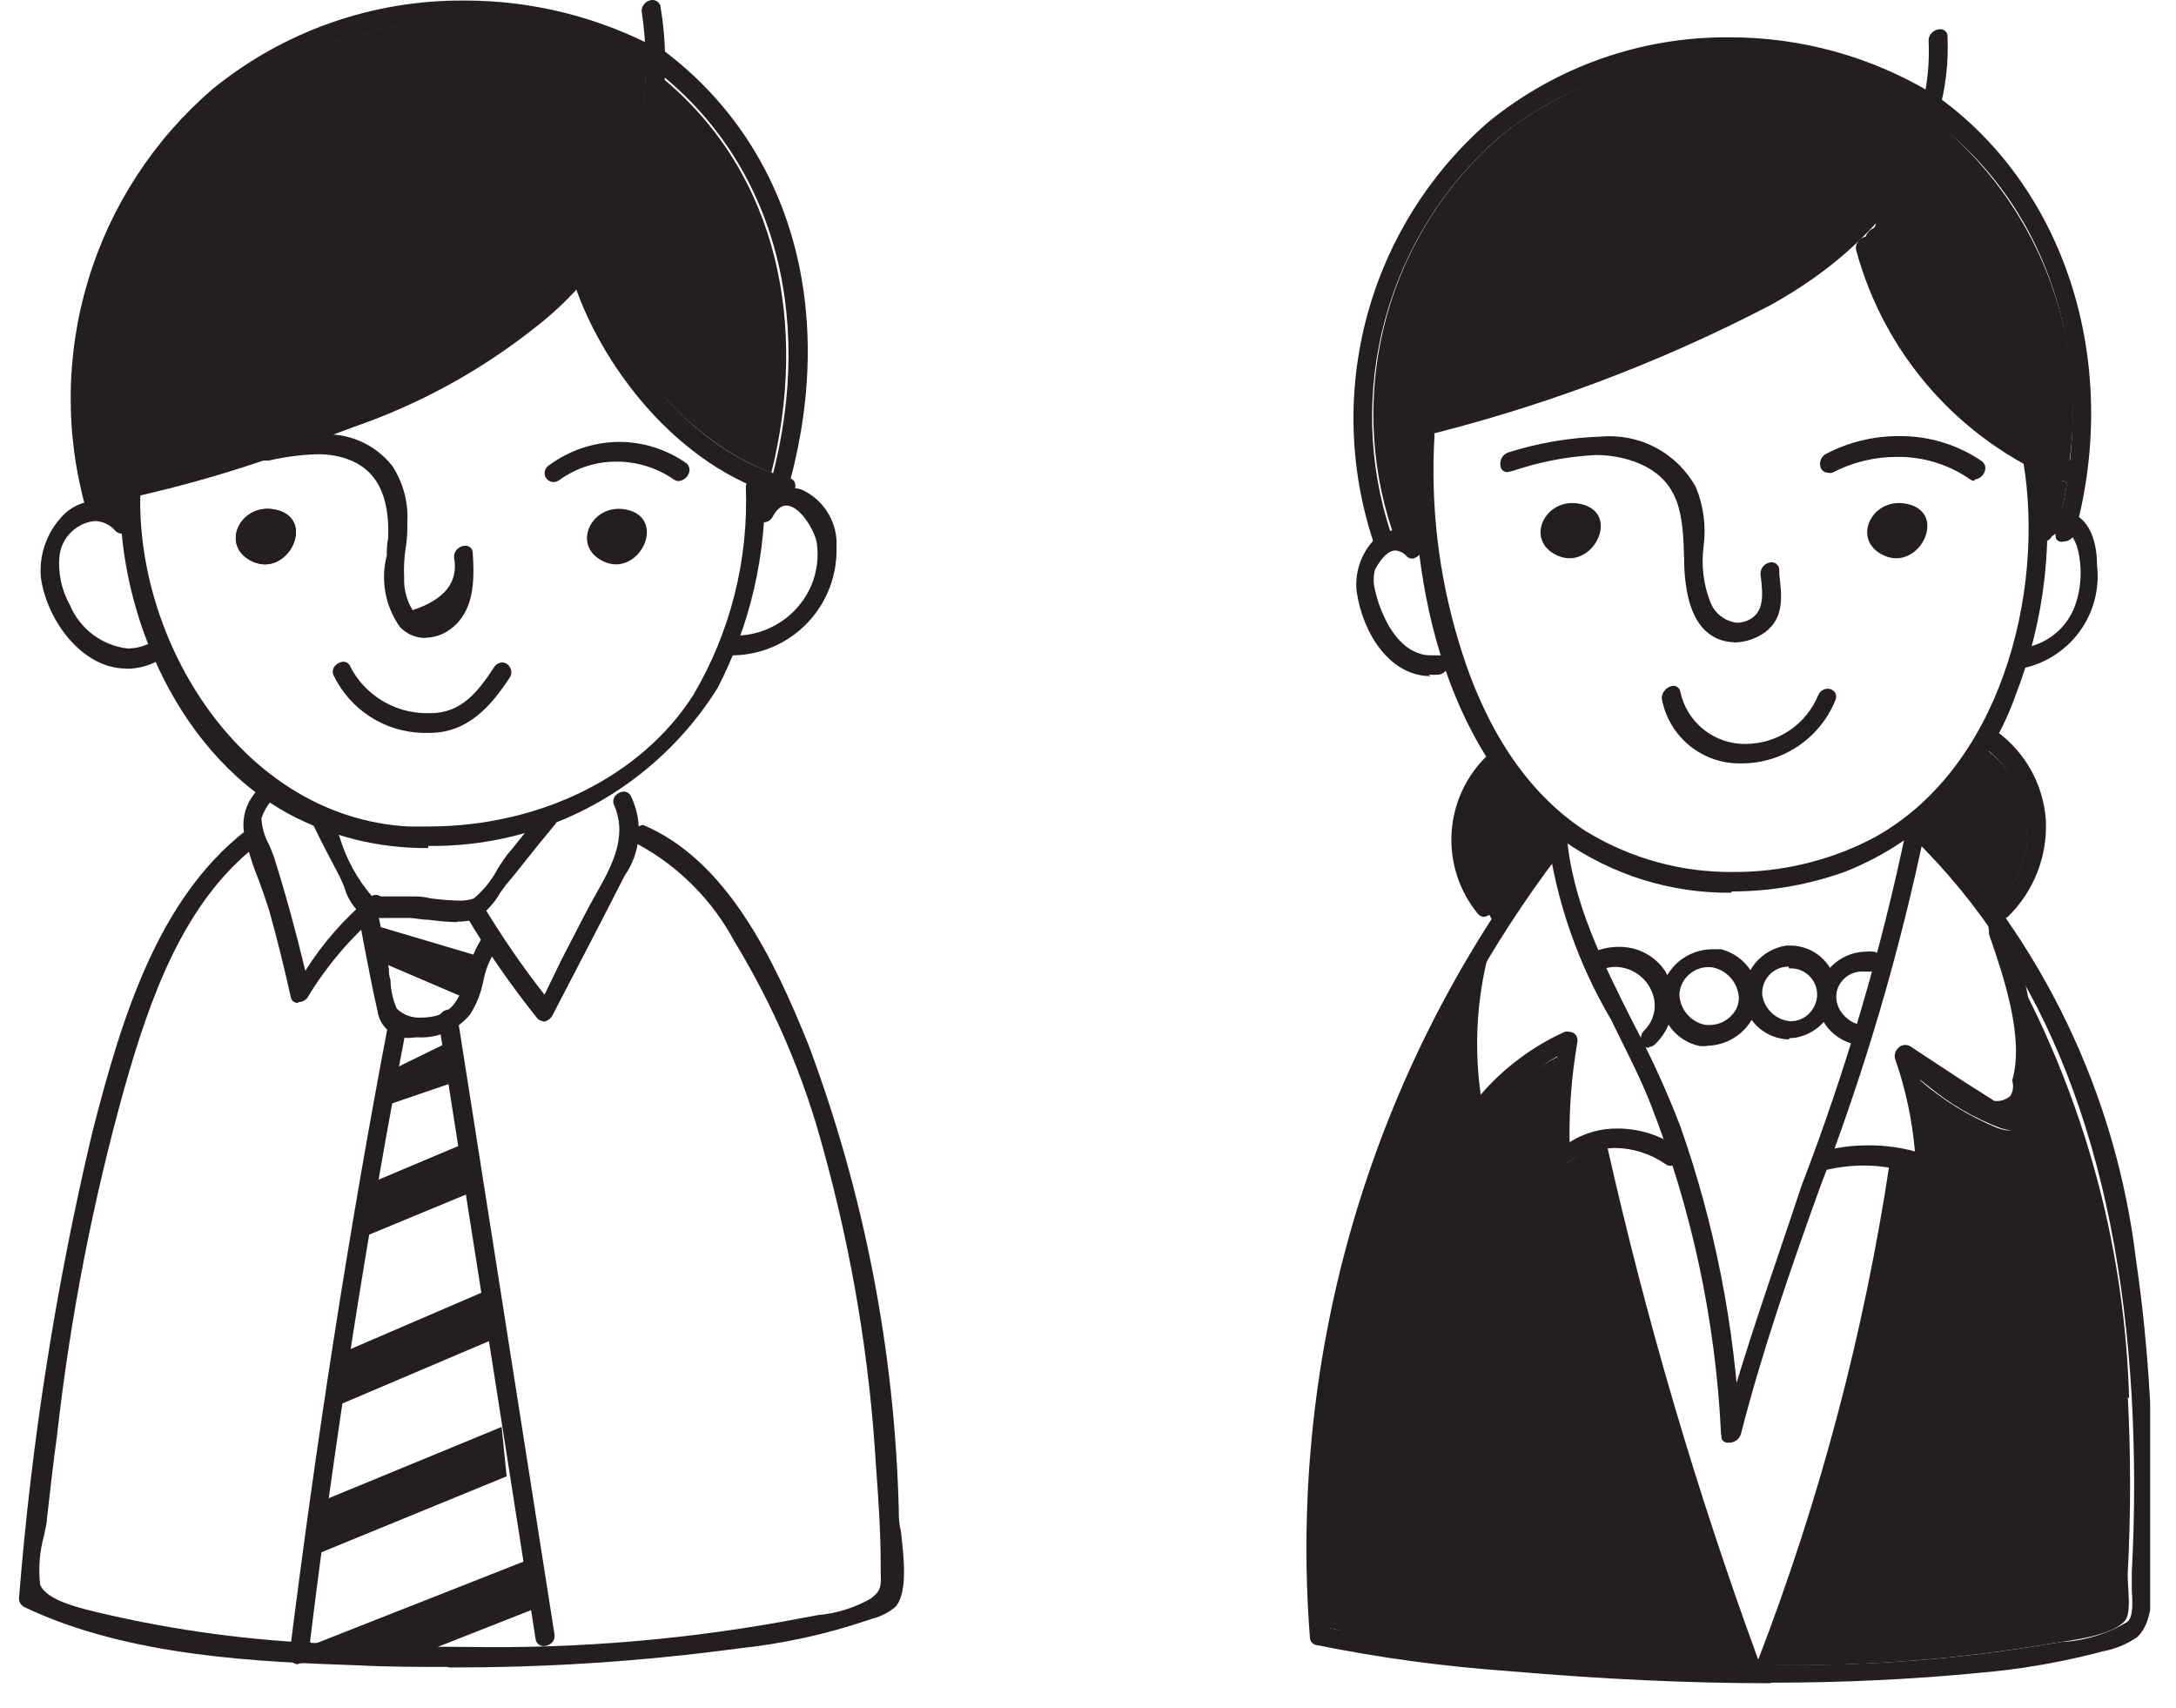 <svg width="65" height="51" viewBox="0 0 65 51" fill="none" xmlns="http://www.w3.org/2000/svg">
<g clip-path="url(#clip0_1249_752)">
<path d="M3.083 14.996C3.279 15.035 3.465 15.118 3.624 15.239C3.613 15.004 3.613 14.768 3.624 14.533C3.624 14.489 3.635 14.446 3.657 14.409C3.679 14.371 3.712 14.341 3.75 14.321C3.759 14.317 3.768 14.315 3.778 14.315C3.787 14.315 3.796 14.317 3.805 14.321H3.844C5.768 13.897 7.654 13.314 9.481 12.578C11.378 11.955 13.184 11.084 14.852 9.987C17.655 7.985 19.288 5.276 19.296 1.971C17.306 0.906 15.047 0.447 12.8 0.651C10.552 0.854 8.413 1.712 6.647 3.117C4.98 4.552 3.757 6.432 3.121 8.538C2.486 10.643 2.464 12.886 3.059 15.004C3.059 15.004 3.075 14.988 3.083 14.996Z" fill="#231F20"/>
<path d="M23.041 14.117C24.124 9.798 23.292 5.229 19.798 2.34C19.707 4.438 18.935 6.45 17.6 8.071C18.424 10.56 20.512 13.182 23.041 14.117Z" fill="#231F20"/>
<path d="M22.805 14.611C22.805 14.729 22.805 14.847 22.805 14.964C22.898 14.863 23.006 14.778 23.127 14.713L22.805 14.611Z" fill="#231F20"/>
<path d="M10.698 37.011L10.981 35.37L13.886 34.145L14.035 35.629L10.698 37.011Z" fill="#231F20"/>
<path d="M9.913 42.051L10.196 40.41L14.757 38.447L14.914 39.924L9.913 42.051Z" fill="#231F20"/>
<path d="M9.481 44.886L14.985 42.617L15.134 44.093L9.199 46.526L9.481 44.886Z" fill="#231F20"/>
<path d="M9.167 49.188L15.927 46.526L16.084 48.002L11.915 49.643L9.167 49.188Z" fill="#231F20"/>
<path d="M11.751 31.931L11.397 33.062L13.674 32.284L13.242 31.201L11.751 31.931Z" fill="#231F20"/>
<path d="M10.965 28.555L13.721 29.733C13.721 29.733 14.396 29.968 14.341 28.571L11.059 27.597L10.965 28.555Z" fill="#231F20"/>
<path d="M8.327 15.247C7.22 14.917 6.514 16.291 7.542 16.77C8.571 17.249 9.426 15.585 8.327 15.247Z" fill="#231F20"/>
<path d="M8.327 15.247C7.22 14.917 6.514 16.291 7.542 16.77C8.571 17.249 9.426 15.585 8.327 15.247Z" fill="#231F20"/>
<path d="M18.817 15.247C17.717 14.917 17.003 16.291 18.032 16.77C19.06 17.249 19.9 15.585 18.817 15.247Z" fill="#231F20"/>
<path d="M13.376 49.785C12.481 49.785 11.593 49.785 10.698 49.738C7.817 49.636 3.868 49.494 0.735 48.002C0.68 47.977 0.634 47.934 0.604 47.88C0.575 47.827 0.563 47.765 0.57 47.704C0.943 43.033 1.672 38.398 2.753 33.839C3.632 30.392 4.716 26.859 7.33 24.818C7.384 24.774 7.45 24.749 7.519 24.747C7.573 24.748 7.626 24.766 7.669 24.798C7.713 24.831 7.746 24.876 7.762 24.928C7.782 24.986 7.784 25.05 7.765 25.109C7.747 25.169 7.71 25.221 7.66 25.258C5.469 26.961 4.472 29.85 3.734 32.434C2.776 35.859 2.096 39.356 1.701 42.891C1.591 43.676 1.497 44.54 1.403 45.357C1.403 45.474 1.355 45.655 1.316 45.859C1.183 46.337 1.143 46.835 1.198 47.327C1.387 47.806 2.423 48.042 3.106 48.199L3.412 48.269C5.669 48.772 7.971 49.05 10.282 49.102C11.586 49.157 12.795 49.188 13.972 49.188C17.338 49.245 20.701 48.953 24.006 48.316L24.43 48.238C24.982 48.188 25.517 48.023 26 47.751C26.33 47.508 26.322 47.367 26.307 46.966V46.746C26.307 45.726 26.236 44.721 26.165 43.755C25.974 40.568 25.448 37.41 24.595 34.334C24.012 32.147 23.118 30.056 21.941 28.123C21.289 26.899 20.293 25.892 19.076 25.226C19.017 25.2 18.969 25.155 18.94 25.097C18.912 25.04 18.904 24.974 18.919 24.912C18.933 24.842 18.968 24.777 19.02 24.728C19.072 24.679 19.138 24.647 19.209 24.637C21.682 25.681 23.088 28.563 24.155 31.216C25.818 35.664 26.728 40.358 26.848 45.105C26.848 45.27 26.848 45.49 26.911 45.726C26.997 46.511 27.123 47.524 26.762 47.979C26.563 48.151 26.326 48.275 26.071 48.34L25.906 48.395C24.654 48.817 23.358 49.099 22.043 49.235C19.181 49.621 16.295 49.81 13.407 49.8L13.376 49.785Z" fill="#231F20"/>
<path d="M8.908 29.953C8.858 29.957 8.807 29.943 8.766 29.913C8.726 29.882 8.698 29.837 8.688 29.788C8.476 28.838 8.264 27.982 8.037 27.181C7.943 26.883 7.833 26.576 7.723 26.27C7.53 25.801 7.382 25.315 7.283 24.818C7.257 24.617 7.274 24.413 7.33 24.218C7.387 24.024 7.483 23.843 7.613 23.687L7.793 23.397C7.813 23.354 7.844 23.318 7.883 23.292C7.921 23.265 7.967 23.25 8.013 23.247C8.06 23.25 8.105 23.265 8.145 23.29C8.185 23.314 8.218 23.348 8.241 23.389C8.27 23.436 8.286 23.49 8.286 23.546C8.286 23.601 8.27 23.656 8.241 23.703L8.092 23.931C7.966 24.081 7.871 24.255 7.809 24.441C7.824 24.716 7.902 24.985 8.037 25.226C8.092 25.36 8.147 25.485 8.186 25.603C8.524 26.671 8.83 27.785 9.12 28.995C9.641 28.167 10.29 27.427 11.044 26.804C11.095 26.756 11.162 26.728 11.232 26.726C11.284 26.73 11.333 26.749 11.374 26.781C11.414 26.813 11.444 26.857 11.46 26.906C11.482 26.965 11.485 27.03 11.468 27.09C11.451 27.151 11.415 27.205 11.366 27.244C10.504 27.969 9.766 28.831 9.183 29.796C9.153 29.838 9.112 29.872 9.066 29.895C9.019 29.918 8.968 29.93 8.916 29.929L8.908 29.953Z" fill="#231F20"/>
<path d="M16.233 30.502C16.198 30.5 16.162 30.49 16.13 30.474C16.098 30.458 16.069 30.435 16.045 30.408C15.275 29.447 14.572 28.435 13.941 27.377C13.91 27.331 13.893 27.276 13.893 27.22C13.893 27.164 13.91 27.11 13.941 27.063C13.967 27.011 14.006 26.967 14.054 26.934C14.102 26.901 14.158 26.881 14.216 26.875C14.253 26.876 14.289 26.886 14.321 26.906C14.352 26.925 14.379 26.952 14.396 26.985C14.962 27.931 15.586 28.841 16.265 29.709L16.76 28.688L17.498 27.259C17.587 27.087 17.681 26.914 17.78 26.741C18.259 25.893 18.754 25.022 18.353 24.064C18.331 24.025 18.319 23.98 18.319 23.934C18.319 23.889 18.331 23.844 18.353 23.805C18.384 23.757 18.426 23.717 18.475 23.689C18.524 23.66 18.579 23.643 18.636 23.64C18.684 23.642 18.731 23.657 18.77 23.685C18.809 23.713 18.839 23.752 18.856 23.797C19.034 24.172 19.109 24.588 19.075 25.001C19.04 25.415 18.897 25.812 18.66 26.152C18.189 27.079 17.709 28.005 17.231 28.924L16.508 30.314C16.481 30.371 16.439 30.42 16.387 30.456C16.334 30.491 16.273 30.513 16.21 30.518L16.233 30.502Z" fill="#231F20"/>
<path d="M12.787 25.328C11.318 25.343 9.87 24.984 8.579 24.284C5.108 22.345 3.444 17.909 3.601 14.525C3.604 14.47 3.623 14.417 3.655 14.373C3.687 14.328 3.731 14.293 3.782 14.273C3.833 14.252 3.889 14.246 3.943 14.256C3.997 14.266 4.047 14.291 4.088 14.329C4.122 14.356 4.149 14.391 4.168 14.43C4.187 14.47 4.197 14.512 4.198 14.556C3.986 19.126 7.22 24.41 12.198 24.684C12.394 24.684 12.591 24.684 12.795 24.684C16.124 24.684 19.154 23.193 20.709 20.759C21.818 18.879 22.363 16.721 22.279 14.54C22.287 14.449 22.328 14.363 22.394 14.299C22.461 14.236 22.548 14.199 22.64 14.195C22.669 14.195 22.698 14.201 22.724 14.213C22.751 14.224 22.774 14.241 22.794 14.263C22.813 14.284 22.827 14.31 22.836 14.337C22.845 14.365 22.848 14.394 22.844 14.423C22.899 16.553 22.413 18.663 21.431 20.555C20.517 22.015 19.242 23.216 17.73 24.041C16.217 24.866 14.518 25.288 12.795 25.265L12.787 25.328Z" fill="#231F20"/>
<path d="M3.758 19.966C2.462 19.966 1.402 18.537 1.222 17.257C1.193 16.941 1.228 16.622 1.325 16.32C1.422 16.018 1.579 15.738 1.787 15.498C1.92 15.335 2.086 15.201 2.274 15.107C2.462 15.012 2.668 14.958 2.878 14.949C3.075 14.957 3.268 15.005 3.446 15.092C3.623 15.178 3.78 15.301 3.907 15.451C3.941 15.487 3.964 15.533 3.972 15.582C3.981 15.63 3.974 15.681 3.954 15.726C3.925 15.786 3.881 15.837 3.826 15.874C3.771 15.912 3.706 15.934 3.64 15.938C3.569 15.937 3.502 15.909 3.452 15.86C3.375 15.768 3.281 15.695 3.174 15.643C3.067 15.592 2.95 15.564 2.831 15.561C2.567 15.589 2.319 15.704 2.129 15.889C1.938 16.075 1.815 16.318 1.779 16.582C1.726 17.102 1.836 17.626 2.093 18.081C2.241 18.43 2.479 18.733 2.783 18.959C3.086 19.185 3.444 19.327 3.821 19.369C4.099 19.366 4.372 19.285 4.606 19.134C4.65 19.104 4.702 19.087 4.755 19.086C4.808 19.084 4.861 19.1 4.903 19.134C4.945 19.167 4.973 19.214 4.983 19.267C5.004 19.341 5 19.42 4.974 19.492C4.947 19.564 4.898 19.625 4.833 19.667C4.521 19.865 4.159 19.971 3.789 19.974L3.758 19.966Z" fill="#231F20"/>
<path d="M21.894 19.573C21.866 19.575 21.837 19.572 21.809 19.562C21.782 19.552 21.758 19.537 21.737 19.517C21.716 19.497 21.7 19.472 21.689 19.445C21.678 19.419 21.673 19.39 21.674 19.361C21.672 19.27 21.703 19.18 21.763 19.111C21.822 19.041 21.905 18.996 21.996 18.984C22.477 18.977 22.945 18.829 23.344 18.56C23.743 18.291 24.055 17.912 24.242 17.469C24.405 17.072 24.459 16.638 24.399 16.213C24.352 15.891 23.912 15.098 23.488 15.098C23.339 15.098 23.206 15.208 23.088 15.42C23.061 15.476 23.019 15.523 22.966 15.555C22.913 15.588 22.851 15.603 22.789 15.6C22.746 15.605 22.703 15.597 22.664 15.577C22.626 15.558 22.593 15.528 22.571 15.491C22.549 15.454 22.538 15.411 22.539 15.368C22.54 15.325 22.553 15.283 22.577 15.247C22.688 14.995 22.888 14.792 23.138 14.676C23.388 14.56 23.672 14.54 23.936 14.619C24.266 14.765 24.544 15.009 24.732 15.318C24.92 15.627 25.009 15.986 24.988 16.346C24.999 16.761 24.928 17.173 24.78 17.56C24.631 17.947 24.407 18.301 24.121 18.601C23.835 18.901 23.492 19.141 23.113 19.308C22.733 19.475 22.325 19.565 21.91 19.573H21.894Z" fill="#231F20"/>
<path d="M3.836 14.831C3.806 14.832 3.776 14.827 3.748 14.816C3.72 14.805 3.694 14.788 3.673 14.767C3.652 14.745 3.635 14.72 3.624 14.692C3.613 14.664 3.608 14.633 3.609 14.603C3.597 14.524 3.615 14.444 3.661 14.379C3.706 14.313 3.774 14.267 3.852 14.25C5.759 13.835 7.626 13.257 9.434 12.523C11.35 11.904 13.174 11.033 14.86 9.932C18.243 7.506 19.735 4.2 19.17 0.353C19.165 0.313 19.169 0.271 19.181 0.232C19.194 0.193 19.214 0.157 19.241 0.126C19.27 0.087 19.309 0.056 19.352 0.035C19.395 0.013 19.443 0.001 19.492 5.2876e-07C19.554 -0 19.613 0.023 19.659 0.066C19.704 0.108 19.731 0.166 19.735 0.228C20.033 2.028 19.833 3.875 19.158 5.57C18.483 7.265 17.358 8.743 15.904 9.845C14.294 11.108 12.484 12.092 10.549 12.758L9.913 12.994C7.967 13.782 5.958 14.407 3.907 14.862H3.836V14.831Z" fill="#231F20"/>
<path d="M23.441 14.831H23.37C20.23 13.983 17.874 10.835 17.089 8.267C17.073 8.221 17.069 8.171 17.079 8.122C17.089 8.074 17.111 8.029 17.144 7.993C17.173 7.947 17.213 7.91 17.259 7.882C17.305 7.855 17.358 7.839 17.411 7.836C17.459 7.837 17.506 7.854 17.544 7.883C17.582 7.913 17.61 7.954 17.623 8C18.408 10.45 20.583 13.496 23.582 14.281C23.611 14.287 23.638 14.298 23.662 14.314C23.686 14.33 23.706 14.351 23.722 14.375C23.738 14.399 23.75 14.426 23.755 14.455C23.761 14.483 23.761 14.512 23.755 14.54C23.744 14.623 23.706 14.699 23.646 14.756C23.586 14.813 23.508 14.848 23.425 14.854L23.441 14.831Z" fill="#231F20"/>
<path d="M2.769 15.388C2.72 15.389 2.674 15.371 2.638 15.339C2.601 15.308 2.578 15.264 2.572 15.216C1.939 12.979 1.959 10.608 2.629 8.382C3.3 6.156 4.593 4.168 6.357 2.654C8.479 0.929 11.135 -0.004 13.87 0.016C15.915 0.012 17.928 0.52 19.727 1.492C19.774 1.514 19.811 1.553 19.831 1.6C19.852 1.648 19.854 1.702 19.837 1.751C19.815 1.825 19.771 1.891 19.711 1.941C19.651 1.99 19.577 2.019 19.5 2.026C19.459 2.037 19.415 2.037 19.374 2.026C17.665 1.109 15.755 0.631 13.815 0.636C11.217 0.612 8.692 1.498 6.678 3.14C5.015 4.571 3.795 6.447 3.162 8.547C2.53 10.647 2.51 12.885 3.106 14.996C3.117 15.043 3.117 15.093 3.106 15.14C3.096 15.188 3.074 15.233 3.043 15.271C3.012 15.315 2.971 15.352 2.923 15.379C2.876 15.406 2.823 15.423 2.769 15.428V15.388Z" fill="#231F20"/>
<path d="M23.19 14.643C23.16 14.639 23.132 14.629 23.106 14.615C23.081 14.6 23.058 14.58 23.041 14.556C23.024 14.523 23.015 14.487 23.015 14.45C23.015 14.413 23.024 14.377 23.041 14.344C24.391 9.304 23.041 4.679 19.429 1.979C19.383 1.946 19.35 1.898 19.334 1.844C19.319 1.79 19.321 1.732 19.343 1.68C19.364 1.613 19.404 1.553 19.458 1.509C19.512 1.464 19.579 1.436 19.649 1.429C19.701 1.432 19.75 1.451 19.79 1.484C23.582 4.318 25.003 9.131 23.598 14.376C23.575 14.45 23.529 14.514 23.467 14.561C23.405 14.607 23.33 14.633 23.253 14.635L23.19 14.643Z" fill="#231F20"/>
<path d="M12.732 19.055C12.585 19.058 12.44 19.031 12.304 18.974C12.169 18.917 12.047 18.832 11.947 18.725C11.729 18.42 11.581 18.07 11.513 17.701C11.445 17.332 11.459 16.953 11.554 16.59C11.554 16.417 11.554 16.252 11.594 16.095C11.649 14.784 11.24 13.999 10.329 13.693C10.05 13.604 9.759 13.562 9.466 13.567C8.982 13.583 8.501 13.646 8.029 13.755H7.888C7.857 13.756 7.827 13.751 7.798 13.74C7.77 13.729 7.744 13.713 7.722 13.691C7.7 13.67 7.682 13.645 7.67 13.617C7.658 13.588 7.652 13.558 7.652 13.528C7.642 13.449 7.662 13.37 7.706 13.305C7.751 13.239 7.819 13.193 7.896 13.174C8.441 13.059 8.995 12.993 9.552 12.978C9.96 12.944 10.371 13.01 10.748 13.171C11.124 13.333 11.455 13.585 11.711 13.905C12.045 14.411 12.204 15.011 12.167 15.616C12.167 15.86 12.167 16.103 12.12 16.346C12.073 16.65 12.057 16.958 12.072 17.265C12.061 17.602 12.149 17.935 12.324 18.223C13.281 17.909 13.698 17.39 13.564 16.652C13.56 16.608 13.566 16.564 13.581 16.521C13.596 16.48 13.62 16.441 13.65 16.409C13.683 16.375 13.722 16.348 13.765 16.329C13.808 16.31 13.855 16.3 13.902 16.299C13.931 16.298 13.96 16.303 13.987 16.314C14.014 16.324 14.039 16.34 14.06 16.361C14.08 16.382 14.097 16.406 14.107 16.434C14.118 16.461 14.123 16.49 14.122 16.519C14.177 17.375 14.161 18.254 13.47 18.78C13.245 18.954 12.969 19.048 12.685 19.047L12.732 19.055Z" fill="#231F20"/>
<path d="M16.532 14.399C16.476 14.397 16.422 14.378 16.377 14.344C16.332 14.311 16.298 14.264 16.281 14.211C16.263 14.153 16.265 14.091 16.286 14.034C16.307 13.977 16.347 13.929 16.398 13.897C17.008 13.447 17.745 13.202 18.503 13.198C19.213 13.2 19.906 13.419 20.489 13.826C20.534 13.857 20.568 13.903 20.585 13.955C20.602 14.008 20.602 14.065 20.583 14.117C20.562 14.185 20.52 14.245 20.464 14.29C20.408 14.335 20.34 14.362 20.269 14.368C20.218 14.367 20.169 14.35 20.128 14.321C19.625 13.972 19.028 13.786 18.416 13.787C17.804 13.784 17.208 13.977 16.712 14.336C16.66 14.376 16.597 14.398 16.532 14.399Z" fill="#231F20"/>
<path d="M12.834 21.889H12.63C12.075 21.876 11.534 21.711 11.066 21.412C10.598 21.113 10.221 20.692 9.976 20.193C9.953 20.153 9.941 20.107 9.941 20.06C9.941 20.013 9.953 19.967 9.976 19.926C10.008 19.88 10.05 19.841 10.099 19.812C10.148 19.784 10.202 19.767 10.259 19.762C10.307 19.763 10.354 19.78 10.392 19.809C10.43 19.839 10.457 19.88 10.471 19.926C10.685 20.331 11.003 20.672 11.392 20.913C11.781 21.154 12.227 21.288 12.685 21.3H12.857C13.776 21.3 14.271 20.672 14.765 19.919C14.791 19.879 14.826 19.847 14.867 19.824C14.908 19.8 14.954 19.787 15.001 19.785C15.048 19.786 15.094 19.799 15.134 19.824C15.175 19.849 15.207 19.884 15.229 19.926C15.259 19.972 15.275 20.025 15.275 20.079C15.275 20.134 15.259 20.187 15.229 20.233C14.663 21.096 13.972 21.889 12.826 21.889H12.834Z" fill="#231F20"/>
<path d="M13.666 27.542C13.377 27.534 13.089 27.51 12.803 27.471C12.598 27.471 12.41 27.424 12.253 27.416H11.539C11.249 27.436 10.959 27.371 10.706 27.228C10.506 27.021 10.36 26.768 10.282 26.49C10.235 26.372 10.188 26.27 10.149 26.184C9.882 25.681 9.615 25.171 9.364 24.653C9.342 24.613 9.331 24.569 9.331 24.523C9.331 24.478 9.342 24.434 9.364 24.394C9.395 24.345 9.438 24.304 9.488 24.275C9.539 24.246 9.596 24.23 9.654 24.229C9.702 24.23 9.749 24.245 9.789 24.271C9.829 24.297 9.862 24.335 9.882 24.378C9.96 24.559 10.055 24.779 10.149 25.014C10.345 25.661 10.674 26.26 11.115 26.773H11.334H12.002H12.316C12.457 26.773 12.638 26.773 12.842 26.828C13.126 26.866 13.411 26.89 13.698 26.898C13.852 26.904 14.006 26.883 14.153 26.835C14.45 26.584 14.695 26.278 14.875 25.933C14.985 25.76 15.087 25.611 15.158 25.517L15.299 25.352C15.566 25.014 15.841 24.669 16.124 24.339C16.152 24.302 16.189 24.272 16.232 24.252C16.274 24.231 16.32 24.221 16.367 24.221C16.417 24.221 16.467 24.235 16.51 24.262C16.552 24.288 16.587 24.326 16.61 24.37C16.633 24.417 16.639 24.47 16.629 24.521C16.619 24.571 16.593 24.618 16.555 24.653C16.265 24.998 15.982 25.352 15.707 25.697C15.433 26.043 15.323 26.184 15.119 26.419L14.954 26.647C14.777 26.956 14.536 27.224 14.247 27.432C14.053 27.502 13.848 27.534 13.643 27.526L13.666 27.542Z" fill="#231F20"/>
<path d="M12.347 30.989C12.225 31.009 12.101 31.004 11.981 30.976C11.861 30.947 11.748 30.894 11.648 30.821C11.549 30.748 11.465 30.656 11.401 30.55C11.338 30.444 11.297 30.326 11.279 30.204C11.122 29.529 10.997 28.845 10.863 28.162C10.8 27.825 10.738 27.479 10.675 27.15C10.666 27.109 10.666 27.066 10.676 27.026C10.685 26.985 10.704 26.947 10.73 26.914C10.761 26.878 10.8 26.849 10.843 26.829C10.886 26.809 10.933 26.797 10.981 26.796C11.044 26.794 11.105 26.815 11.153 26.856C11.201 26.896 11.232 26.954 11.24 27.016L11.429 27.974L11.617 28.94C11.617 29.018 11.617 29.136 11.664 29.269C11.67 29.564 11.734 29.855 11.852 30.125C11.95 30.219 12.066 30.291 12.193 30.337C12.32 30.383 12.456 30.402 12.591 30.392C12.715 30.392 12.838 30.378 12.96 30.353C13.619 30.219 13.8 29.631 13.988 28.995C14.072 28.621 14.226 28.266 14.443 27.95C14.471 27.914 14.506 27.884 14.547 27.863C14.588 27.843 14.633 27.832 14.679 27.833C14.729 27.832 14.779 27.846 14.822 27.872C14.865 27.898 14.9 27.936 14.922 27.982C14.941 28.03 14.947 28.082 14.938 28.134C14.93 28.184 14.908 28.233 14.875 28.272C14.656 28.582 14.506 28.936 14.436 29.309C14.367 29.66 14.234 29.995 14.043 30.298C13.853 30.527 13.612 30.709 13.34 30.827C13.067 30.946 12.77 30.999 12.473 30.981L12.347 30.989Z" fill="#231F20"/>
<path d="M8.908 49.706C8.835 49.706 8.765 49.678 8.712 49.628C8.687 49.598 8.668 49.563 8.657 49.525C8.646 49.487 8.643 49.447 8.649 49.408C9.434 43.127 10.416 36.775 11.601 30.565C11.618 30.489 11.659 30.422 11.719 30.373C11.779 30.325 11.854 30.298 11.931 30.298C11.966 30.296 12.002 30.302 12.034 30.316C12.067 30.329 12.096 30.35 12.12 30.377C12.143 30.406 12.158 30.441 12.165 30.478C12.172 30.515 12.17 30.552 12.159 30.588C10.989 36.681 10.015 42.883 9.262 49.023C9.279 49.06 9.288 49.1 9.288 49.141C9.288 49.182 9.279 49.222 9.262 49.259L9.215 49.384V49.486C9.193 49.544 9.154 49.593 9.103 49.628C9.053 49.663 8.993 49.682 8.932 49.683L8.908 49.706Z" fill="#231F20"/>
<path d="M16.241 49.164C16.181 49.165 16.122 49.142 16.077 49.102C16.032 49.061 16.004 49.005 15.998 48.945L14.553 39.719L13.101 30.502C13.095 30.46 13.098 30.417 13.11 30.376C13.122 30.336 13.143 30.298 13.171 30.267C13.203 30.231 13.241 30.202 13.285 30.181C13.328 30.161 13.375 30.15 13.423 30.149C13.483 30.148 13.542 30.171 13.587 30.212C13.632 30.252 13.66 30.308 13.666 30.369L14.993 38.809L16.563 48.811C16.57 48.853 16.568 48.895 16.558 48.936C16.547 48.977 16.527 49.014 16.5 49.047C16.467 49.083 16.427 49.112 16.383 49.132C16.338 49.152 16.29 49.163 16.241 49.164Z" fill="#231F20"/>
<path d="M59.36 22.407C58.852 23.249 58.214 24.004 57.468 24.645C58.244 25.41 58.955 26.237 59.596 27.118C59.613 27.064 59.639 27.013 59.675 26.969C59.985 26.665 60.225 26.297 60.38 25.89C60.534 25.484 60.599 25.049 60.569 24.616C60.539 24.182 60.415 23.76 60.207 23.379C59.998 22.998 59.709 22.666 59.36 22.407Z" fill="#231F20"/>
<path d="M63.6 41.761C63.474 37.425 62.362 33.175 60.35 29.332C60.463 29.826 60.542 30.327 60.585 30.832C60.64 31.499 60.813 32.92 60.397 33.478C60.153 33.807 60.036 33.807 59.667 33.69C58.806 33.336 58.011 32.842 57.311 32.229C57.532 33.048 57.643 33.893 57.641 34.742C57.641 34.922 57.484 35.127 57.288 35.064L56.903 34.946C56.136 40.002 54.819 44.959 52.977 49.73C52.977 49.73 52.977 49.73 52.977 49.73C55.694 49.768 58.408 49.563 61.088 49.117C61.724 49 62.964 48.905 63.443 48.442C63.702 48.207 63.537 47.429 63.561 46.95C63.651 45.211 63.651 43.468 63.561 41.729" fill="#231F20"/>
<path d="M42.37 16.127C42.269 15.101 42.253 14.069 42.323 13.041L42.174 13.08C41.828 13.174 41.828 12.64 42.174 12.562C45.21 11.744 48.179 10.694 51.054 9.421C53.849 8.212 56.636 6.202 57.445 3.266C55.514 2.095 53.271 1.543 51.017 1.683C48.763 1.824 46.606 2.65 44.836 4.051C43.183 5.477 41.992 7.361 41.415 9.466C40.838 11.57 40.9 13.798 41.593 15.867C41.734 15.847 41.877 15.86 42.012 15.905C42.147 15.95 42.27 16.026 42.37 16.127Z" fill="#231F20"/>
<path d="M61.574 15.341C61.637 15.027 61.7 14.721 61.747 14.407L61.519 14.329L61.441 14.281L61.017 14.093C61.085 14.558 61.122 15.028 61.127 15.498C61.258 15.404 61.413 15.349 61.574 15.341Z" fill="#231F20"/>
<path d="M47.489 34.388C47.242 34.472 47.007 34.588 46.791 34.734C46.649 34.836 46.406 34.828 46.398 34.6C46.358 33.58 46.414 32.557 46.563 31.546C45.674 32.005 44.884 32.635 44.239 33.399C44.097 33.572 43.838 33.564 43.791 33.321C43.571 32.142 43.542 30.936 43.705 29.748C41.19 34.327 39.761 39.423 39.528 44.642C39.528 45.561 39.528 46.479 39.528 47.39C39.528 47.61 39.473 48.576 39.528 48.591C39.583 48.607 40.117 48.709 40.242 48.733C41.868 49.023 43.509 49.204 45.15 49.345C47.395 49.541 49.703 49.698 52.019 49.745C50.184 44.749 48.681 39.638 47.521 34.443C47.521 34.443 47.489 34.404 47.489 34.388Z" fill="#231F20"/>
<path d="M57.814 3.612C57.437 4.731 56.824 5.757 56.016 6.619C56.032 6.655 56.034 6.697 56.021 6.735C56.008 6.773 55.981 6.804 55.945 6.823C55.887 6.852 55.836 6.894 55.796 6.945C55.757 6.997 55.73 7.057 55.717 7.121C55.764 7.114 55.812 7.126 55.85 7.154C55.888 7.182 55.914 7.224 55.921 7.27C56.337 8.735 57.086 10.083 58.108 11.211C59.131 12.339 60.401 13.215 61.818 13.771C62.083 11.876 61.854 9.945 61.152 8.165C60.451 6.384 59.3 4.816 57.814 3.612Z" fill="#231F20"/>
<path d="M46.798 25.179L44.576 22.823C44.576 22.823 43.234 24.119 43.626 25.367C43.892 26.175 44.25 26.95 44.694 27.676L46.798 25.179Z" fill="#231F20"/>
<path d="M47.301 15.074C46.202 14.745 45.487 16.119 46.516 16.59C47.544 17.061 48.408 15.404 47.301 15.074Z" fill="#231F20"/>
<path d="M57.06 15.074C55.953 14.745 55.246 16.119 56.275 16.59C57.303 17.061 58.159 15.404 57.06 15.074Z" fill="#231F20"/>
<path d="M52.875 50.272C50.449 50.272 47.89 50.154 45.071 49.91C43.13 49.774 41.2 49.512 39.293 49.125C39.246 49.11 39.204 49.081 39.175 49.042C39.145 49.002 39.129 48.955 39.128 48.905C38.473 40.409 40.969 31.969 46.139 25.195C46.166 25.157 46.202 25.127 46.242 25.105C46.283 25.083 46.328 25.071 46.374 25.069C46.425 25.068 46.475 25.082 46.518 25.108C46.561 25.135 46.596 25.173 46.618 25.218C46.639 25.267 46.646 25.321 46.638 25.374C46.629 25.427 46.606 25.476 46.571 25.517C42.368 31.043 39.94 37.715 39.607 44.65C39.607 45.584 39.607 46.503 39.607 47.39C39.607 47.492 39.607 47.767 39.607 48.034C39.593 48.217 39.593 48.401 39.607 48.584C39.772 48.648 39.947 48.683 40.125 48.686H40.298C41.711 48.937 43.273 49.133 45.197 49.298C47.434 49.494 50.394 49.722 53.409 49.722C56.013 49.745 58.614 49.537 61.182 49.102L61.59 49.039C62.285 49.004 62.959 48.796 63.553 48.434C63.726 48.285 63.702 47.861 63.679 47.461C63.679 47.288 63.679 47.115 63.679 46.966C63.773 45.23 63.773 43.489 63.679 41.753C63.255 34.381 61.119 28.908 57.154 25.03C57.111 24.985 57.082 24.927 57.073 24.866C57.063 24.804 57.072 24.741 57.099 24.684C57.119 24.625 57.155 24.573 57.204 24.534C57.253 24.494 57.312 24.471 57.374 24.465C57.431 24.468 57.485 24.493 57.523 24.535C61.001 28.084 63.209 32.682 63.804 37.615C64.201 40.339 64.356 43.092 64.267 45.843C64.267 46.047 64.267 46.283 64.267 46.542C64.307 47.382 64.354 48.434 63.836 48.898C63.525 49.112 63.171 49.256 62.799 49.322L62.595 49.377C61.446 49.669 60.275 49.866 59.093 49.965C57.146 50.154 55.066 50.256 52.899 50.256L52.875 50.272Z" fill="#231F20"/>
<path d="M51.627 43.001C51.597 43.002 51.567 42.997 51.539 42.986C51.512 42.975 51.487 42.958 51.466 42.937C51.445 42.915 51.429 42.889 51.419 42.861C51.409 42.833 51.405 42.803 51.407 42.774C51.241 39.412 50.531 36.101 49.303 32.967C48.973 32.119 48.518 31.271 48.125 30.455C47.141 28.787 46.498 26.94 46.233 25.022C46.23 24.979 46.236 24.936 46.251 24.895C46.266 24.854 46.289 24.817 46.319 24.786C46.387 24.715 46.48 24.672 46.578 24.669C46.608 24.667 46.638 24.672 46.666 24.684C46.694 24.695 46.719 24.712 46.739 24.733C46.76 24.755 46.776 24.78 46.786 24.808C46.796 24.837 46.8 24.866 46.798 24.896C46.94 26.89 47.882 28.759 48.792 30.565C49.323 31.564 49.792 32.594 50.198 33.65C51.217 36.552 51.815 39.584 51.972 42.656C51.975 42.698 51.969 42.74 51.954 42.779C51.939 42.818 51.916 42.854 51.886 42.883C51.853 42.92 51.814 42.95 51.769 42.97C51.724 42.991 51.676 43.001 51.627 43.001Z" fill="#231F20"/>
<path d="M51.627 43.088C51.593 43.091 51.558 43.085 51.527 43.072C51.495 43.058 51.467 43.036 51.446 43.009C51.428 42.977 51.418 42.94 51.418 42.903C51.418 42.866 51.428 42.829 51.446 42.797C52.114 40.308 53.017 37.835 53.802 35.448C55.135 31.983 56.186 28.414 56.942 24.779C56.957 24.704 56.997 24.636 57.056 24.587C57.114 24.539 57.188 24.512 57.264 24.512C57.299 24.51 57.334 24.517 57.367 24.53C57.4 24.544 57.429 24.564 57.453 24.59C57.475 24.621 57.492 24.657 57.5 24.695C57.508 24.733 57.508 24.772 57.5 24.81C56.744 28.446 55.694 32.014 54.359 35.48C53.511 37.835 52.64 40.34 52.004 42.828C51.981 42.904 51.935 42.971 51.871 43.018C51.807 43.065 51.73 43.089 51.651 43.088H51.627Z" fill="#231F20"/>
<path d="M46.594 34.828C46.563 34.83 46.533 34.826 46.504 34.816C46.474 34.805 46.448 34.788 46.426 34.767C46.404 34.745 46.386 34.719 46.374 34.691C46.363 34.662 46.358 34.631 46.359 34.6C46.319 33.58 46.374 32.557 46.524 31.546C45.671 32.045 44.911 32.688 44.278 33.446C44.249 33.486 44.211 33.518 44.167 33.541C44.124 33.564 44.076 33.577 44.027 33.58C43.965 33.578 43.905 33.554 43.859 33.513C43.813 33.471 43.783 33.414 43.776 33.352C43.493 31.823 43.525 30.252 43.87 28.735C43.889 28.661 43.933 28.595 43.994 28.548C44.055 28.501 44.13 28.476 44.208 28.476C44.243 28.475 44.278 28.481 44.311 28.494C44.343 28.508 44.373 28.529 44.396 28.555C44.413 28.588 44.421 28.624 44.421 28.661C44.421 28.698 44.413 28.734 44.396 28.767C44.102 30.055 44.046 31.385 44.231 32.693C44.922 31.892 45.78 31.252 46.743 30.816C46.785 30.804 46.828 30.804 46.869 30.816C46.906 30.816 46.943 30.823 46.977 30.838C47.011 30.853 47.041 30.875 47.065 30.902C47.088 30.932 47.105 30.966 47.114 31.003C47.124 31.039 47.126 31.077 47.12 31.114C46.948 32.105 46.869 33.109 46.885 34.114C47.316 33.839 47.818 33.697 48.33 33.705C48.97 33.707 49.594 33.904 50.12 34.271C50.165 34.302 50.199 34.347 50.216 34.4C50.233 34.453 50.232 34.509 50.214 34.561C50.193 34.63 50.152 34.692 50.096 34.738C50.04 34.784 49.972 34.813 49.9 34.82C49.849 34.819 49.8 34.803 49.758 34.773C49.314 34.462 48.786 34.292 48.243 34.286C47.715 34.291 47.2 34.455 46.767 34.757C46.709 34.804 46.637 34.829 46.563 34.828H46.594Z" fill="#231F20"/>
<path d="M57.389 35.103H57.311C56.392 34.766 55.392 34.719 54.445 34.969H54.406C54.233 34.969 54.163 34.891 54.147 34.773C54.136 34.693 54.153 34.611 54.196 34.542C54.239 34.473 54.305 34.421 54.383 34.396C54.851 34.27 55.334 34.206 55.819 34.208C56.286 34.206 56.751 34.267 57.201 34.388C57.12 33.449 56.922 32.523 56.612 31.633C56.597 31.585 56.593 31.535 56.602 31.486C56.61 31.436 56.63 31.39 56.659 31.35C56.7 31.285 56.764 31.238 56.839 31.218C56.914 31.199 56.993 31.21 57.06 31.248L57.892 31.797L58.732 32.347L59.156 32.614L59.572 32.881C59.658 32.891 59.745 32.883 59.828 32.858C59.91 32.832 59.986 32.789 60.051 32.732C60.094 32.663 60.121 32.586 60.13 32.506C60.14 32.426 60.131 32.345 60.106 32.269C60.483 31.005 59.839 29.128 59.415 27.903V27.786C59.399 27.739 59.395 27.69 59.404 27.642C59.412 27.594 59.432 27.549 59.462 27.511C59.494 27.466 59.535 27.429 59.582 27.402C59.63 27.375 59.683 27.358 59.737 27.354C59.786 27.352 59.834 27.368 59.872 27.398C59.911 27.428 59.938 27.471 59.949 27.519C60.347 28.576 60.61 29.678 60.734 30.8V31.012C60.797 31.735 60.907 32.952 60.522 33.47C60.365 33.682 60.255 33.76 60.098 33.76C59.981 33.751 59.865 33.727 59.753 33.69C58.965 33.392 58.233 32.965 57.586 32.426L57.35 32.245C57.611 33.051 57.741 33.894 57.735 34.742C57.736 34.791 57.727 34.841 57.708 34.887C57.689 34.933 57.661 34.974 57.625 35.009C57.6 35.038 57.569 35.062 57.533 35.078C57.498 35.095 57.46 35.103 57.421 35.103H57.389Z" fill="#231F20"/>
<path d="M52.192 49.981C52.145 49.981 52.098 49.966 52.06 49.938C52.022 49.91 51.994 49.87 51.98 49.824C50.143 44.803 48.632 39.668 47.458 34.451C47.45 34.401 47.453 34.35 47.466 34.301C47.48 34.253 47.504 34.207 47.536 34.169C47.568 34.125 47.609 34.089 47.657 34.063C47.704 34.037 47.757 34.022 47.811 34.019C47.858 34.021 47.903 34.039 47.937 34.071C47.972 34.103 47.994 34.146 47.999 34.192C49.169 39.404 50.677 44.534 52.514 49.549C52.537 49.591 52.548 49.639 52.548 49.687C52.548 49.734 52.537 49.782 52.514 49.824C52.482 49.87 52.44 49.909 52.391 49.936C52.342 49.963 52.287 49.979 52.231 49.981H52.192Z" fill="#231F20"/>
<path d="M52.758 49.942C52.713 49.943 52.669 49.932 52.629 49.91C52.59 49.889 52.557 49.858 52.533 49.82C52.509 49.782 52.496 49.739 52.494 49.694C52.492 49.649 52.502 49.605 52.522 49.565C54.366 44.776 55.683 39.8 56.448 34.726C56.459 34.649 56.498 34.579 56.557 34.528C56.616 34.478 56.692 34.45 56.77 34.451C56.805 34.451 56.839 34.458 56.872 34.471C56.904 34.485 56.934 34.505 56.958 34.53C56.981 34.561 56.997 34.597 57.005 34.635C57.013 34.672 57.013 34.712 57.005 34.75C56.246 39.874 54.93 44.899 53.079 49.738C53.061 49.796 53.025 49.848 52.975 49.884C52.926 49.921 52.866 49.941 52.805 49.942H52.758Z" fill="#231F20"/>
<path d="M49.256 31.295C49.208 31.295 49.162 31.28 49.123 31.252C49.085 31.224 49.057 31.184 49.044 31.138C49.017 31.078 49.01 31.011 49.022 30.946C49.035 30.882 49.067 30.823 49.114 30.777C49.266 30.629 49.368 30.439 49.409 30.231C49.45 30.024 49.426 29.809 49.342 29.615C49.252 29.4 49.102 29.216 48.91 29.085C48.718 28.954 48.491 28.882 48.259 28.877C48.107 28.877 47.957 28.909 47.819 28.971C47.777 28.979 47.735 28.979 47.693 28.971C47.634 28.97 47.578 28.948 47.533 28.909C47.489 28.871 47.459 28.817 47.45 28.759C47.434 28.691 47.444 28.618 47.477 28.556C47.51 28.494 47.565 28.446 47.63 28.422C47.86 28.327 48.105 28.279 48.353 28.28C48.629 28.274 48.903 28.339 49.147 28.468C49.392 28.597 49.599 28.786 49.75 29.018C49.946 29.362 50.022 29.762 49.967 30.154C49.911 30.546 49.728 30.909 49.444 31.185C49.394 31.236 49.327 31.267 49.256 31.271V31.295Z" fill="#231F20"/>
<path d="M50.983 31.24C50.91 31.248 50.836 31.248 50.763 31.24C50.401 31.162 50.083 30.951 49.87 30.648C49.657 30.345 49.567 29.974 49.617 29.607C49.688 29.256 49.878 28.941 50.153 28.712C50.429 28.484 50.774 28.356 51.132 28.351H51.305H51.415C51.796 28.451 52.123 28.696 52.326 29.034C52.422 29.195 52.486 29.374 52.511 29.56C52.537 29.747 52.525 29.936 52.475 30.117C52.38 30.432 52.188 30.708 51.928 30.908C51.667 31.108 51.351 31.222 51.022 31.232L50.983 31.24ZM51.077 28.885C50.854 28.874 50.634 28.949 50.465 29.095C50.295 29.241 50.188 29.447 50.166 29.67C50.166 29.894 50.245 30.111 50.389 30.283C50.532 30.455 50.731 30.572 50.952 30.612H51.085C51.203 30.61 51.319 30.585 51.427 30.538C51.535 30.491 51.632 30.422 51.713 30.337C51.788 30.265 51.847 30.179 51.886 30.083C51.926 29.987 51.944 29.884 51.941 29.78C51.925 29.567 51.839 29.364 51.697 29.204C51.556 29.044 51.365 28.935 51.156 28.893L51.077 28.885Z" fill="#231F20"/>
<path d="M53.425 31.044C53.115 31.034 52.816 30.922 52.575 30.727C52.334 30.531 52.164 30.262 52.09 29.96C52.086 29.892 52.086 29.824 52.09 29.756C52.08 29.393 52.203 29.039 52.436 28.76C52.669 28.481 52.995 28.296 53.354 28.241H53.503C53.825 28.247 54.135 28.364 54.38 28.573C54.625 28.783 54.79 29.07 54.846 29.387C54.882 29.732 54.795 30.078 54.601 30.365C54.407 30.652 54.119 30.862 53.786 30.957C53.682 30.989 53.573 31.005 53.464 31.005L53.425 31.044ZM53.425 28.869C53.217 28.869 53.017 28.952 52.87 29.099C52.722 29.246 52.64 29.446 52.64 29.654V29.717C52.672 29.924 52.774 30.114 52.928 30.256C53.081 30.399 53.279 30.485 53.488 30.502C53.592 30.502 53.694 30.481 53.79 30.44C53.886 30.4 53.972 30.341 54.045 30.267C54.191 30.117 54.276 29.918 54.281 29.709C54.281 29.601 54.259 29.494 54.216 29.395C54.173 29.296 54.11 29.207 54.032 29.134C53.953 29.06 53.86 29.003 53.758 28.967C53.656 28.931 53.548 28.916 53.441 28.924L53.425 28.869Z" fill="#231F20"/>
<path d="M55.56 31.216C55.358 31.193 55.163 31.128 54.987 31.026C54.812 30.923 54.659 30.785 54.54 30.62C54.432 30.472 54.357 30.304 54.318 30.125C54.279 29.947 54.277 29.763 54.312 29.584C54.385 29.257 54.565 28.965 54.824 28.754C55.084 28.543 55.407 28.426 55.741 28.422C55.817 28.413 55.893 28.413 55.969 28.422C56.038 28.431 56.101 28.468 56.144 28.524C56.186 28.58 56.205 28.65 56.196 28.72C56.195 28.794 56.166 28.866 56.115 28.921C56.065 28.976 55.996 29.011 55.922 29.018H55.702C55.517 29.001 55.331 29.05 55.179 29.156C55.027 29.262 54.917 29.419 54.87 29.599C54.846 29.706 54.845 29.816 54.867 29.922C54.889 30.029 54.932 30.13 54.995 30.219C55.071 30.33 55.168 30.423 55.282 30.493C55.395 30.564 55.522 30.609 55.655 30.628C55.688 30.631 55.721 30.64 55.751 30.656C55.781 30.672 55.807 30.694 55.829 30.72C55.85 30.747 55.866 30.777 55.875 30.81C55.884 30.843 55.887 30.877 55.882 30.91C55.879 30.988 55.848 31.061 55.794 31.118C55.741 31.174 55.669 31.209 55.592 31.216H55.56Z" fill="#231F20"/>
<path d="M51.706 26.663C49.907 26.68 48.149 26.131 46.681 25.093C43.03 22.431 42.033 16.927 42.292 13.025C42.296 12.95 42.329 12.879 42.385 12.827C42.441 12.776 42.514 12.748 42.59 12.75C42.625 12.749 42.66 12.755 42.693 12.769C42.726 12.783 42.755 12.803 42.779 12.829C42.806 12.856 42.827 12.89 42.839 12.927C42.851 12.963 42.855 13.002 42.849 13.041C42.73 15.098 42.972 17.16 43.564 19.134C44.349 21.779 45.629 23.695 47.372 24.826C48.701 25.64 50.233 26.061 51.792 26.043C53.213 26.048 54.616 25.715 55.882 25.069C59.737 23.035 61.103 17.728 60.436 13.771C60.428 13.73 60.43 13.687 60.441 13.646C60.452 13.605 60.471 13.568 60.499 13.536C60.532 13.499 60.572 13.47 60.616 13.45C60.661 13.43 60.709 13.419 60.758 13.418C60.819 13.416 60.879 13.437 60.924 13.478C60.97 13.519 60.997 13.576 61.001 13.638C61.367 16.034 61.096 18.484 60.216 20.743C59.796 21.935 59.125 23.024 58.249 23.935C57.372 24.846 56.311 25.56 55.136 26.027C54.047 26.423 52.896 26.625 51.737 26.624L51.706 26.663Z" fill="#231F20"/>
<path d="M60.373 19.934C60.34 19.935 60.306 19.93 60.275 19.918C60.243 19.905 60.215 19.887 60.19 19.863C60.166 19.84 60.147 19.812 60.134 19.781C60.121 19.75 60.114 19.717 60.114 19.683C60.107 19.608 60.129 19.532 60.176 19.472C60.223 19.413 60.29 19.373 60.365 19.361C60.729 19.32 61.075 19.177 61.362 18.95C61.649 18.722 61.867 18.419 61.99 18.074C62.113 17.721 62.166 17.348 62.148 16.974C62.139 16.765 62.108 16.557 62.053 16.354C61.951 16.04 61.818 15.883 61.629 15.883C61.506 15.894 61.389 15.941 61.292 16.017C61.265 16.068 61.224 16.112 61.174 16.142C61.125 16.172 61.067 16.189 61.009 16.189C60.965 16.193 60.92 16.184 60.88 16.165C60.84 16.146 60.806 16.116 60.781 16.079C60.759 16.041 60.746 15.998 60.746 15.954C60.746 15.909 60.759 15.866 60.781 15.828C60.848 15.672 60.956 15.537 61.095 15.438C61.234 15.34 61.397 15.282 61.566 15.271C61.665 15.27 61.763 15.286 61.857 15.318C62.517 15.538 62.642 16.378 62.642 16.888C62.723 17.598 62.53 18.313 62.103 18.886C61.675 19.459 61.046 19.848 60.342 19.974H60.303L60.373 19.934Z" fill="#231F20"/>
<path d="M42.731 20.193C41.522 20.193 40.706 18.922 40.525 17.665C40.497 17.406 40.522 17.144 40.597 16.894C40.673 16.645 40.798 16.413 40.965 16.213C41.053 16.099 41.164 16.006 41.291 15.939C41.419 15.873 41.559 15.835 41.703 15.828C41.962 15.84 42.208 15.946 42.394 16.126C42.437 16.168 42.466 16.222 42.478 16.281C42.489 16.34 42.482 16.401 42.457 16.456C42.438 16.517 42.403 16.571 42.354 16.612C42.305 16.652 42.245 16.677 42.182 16.684C42.124 16.682 42.068 16.66 42.025 16.621C41.941 16.519 41.819 16.454 41.687 16.441C41.483 16.441 41.279 16.637 41.075 17.006C41.02 17.209 41.02 17.423 41.075 17.626C41.134 17.897 41.223 18.16 41.342 18.411C41.538 18.843 41.986 19.573 42.747 19.573H42.967C43.148 19.573 43.242 19.66 43.25 19.793C43.261 19.873 43.242 19.954 43.195 20.02C43.148 20.086 43.078 20.131 42.998 20.146C42.891 20.158 42.783 20.158 42.676 20.146L42.731 20.193Z" fill="#231F20"/>
<path d="M51.823 19.181C51.622 19.182 51.423 19.136 51.242 19.047C50.653 18.749 50.347 18.026 50.308 16.841V16.715C50.269 15.412 50.23 14.297 48.8 13.779C48.432 13.65 48.044 13.587 47.654 13.591C46.817 13.634 45.99 13.793 45.197 14.062L45.024 14.101C44.971 14.101 44.92 14.08 44.882 14.044C44.844 14.007 44.822 13.957 44.82 13.905C44.806 13.822 44.822 13.737 44.865 13.665C44.909 13.593 44.976 13.539 45.056 13.512C45.948 13.229 46.875 13.071 47.811 13.041C48.382 12.988 48.957 13.102 49.463 13.372C49.97 13.641 50.386 14.053 50.661 14.556C50.889 15.113 50.967 15.719 50.889 16.315C50.813 16.889 50.886 17.473 51.101 18.011C51.168 18.17 51.276 18.308 51.414 18.411C51.552 18.515 51.715 18.58 51.886 18.6C51.991 18.598 52.095 18.576 52.192 18.537C52.718 18.317 52.656 17.752 52.601 17.241C52.586 17.186 52.583 17.129 52.594 17.073C52.605 17.017 52.629 16.965 52.663 16.919C52.695 16.881 52.734 16.85 52.779 16.828C52.824 16.807 52.873 16.795 52.922 16.794C52.983 16.794 53.041 16.818 53.083 16.86C53.126 16.903 53.15 16.961 53.15 17.021V17.155C53.229 17.822 53.299 18.45 52.726 18.882C52.452 19.08 52.122 19.187 51.784 19.188L51.823 19.181Z" fill="#231F20"/>
<path d="M58.984 14.36C58.929 14.361 58.876 14.341 58.834 14.305C58.197 13.868 57.441 13.637 56.667 13.646C55.995 13.644 55.332 13.806 54.736 14.117C54.69 14.13 54.641 14.13 54.595 14.117C54.542 14.116 54.491 14.096 54.451 14.062C54.411 14.027 54.384 13.98 54.375 13.928C54.359 13.857 54.366 13.783 54.396 13.716C54.426 13.65 54.476 13.595 54.54 13.559C55.215 13.204 55.967 13.021 56.73 13.025C57.609 13.016 58.469 13.276 59.196 13.771C59.242 13.804 59.276 13.851 59.293 13.904C59.31 13.958 59.309 14.016 59.29 14.069C59.269 14.137 59.229 14.196 59.174 14.241C59.12 14.285 59.054 14.313 58.984 14.321V14.36Z" fill="#231F20"/>
<path d="M52.004 22.8C51.452 22.811 50.913 22.627 50.483 22.281C50.052 21.936 49.757 21.449 49.648 20.908C49.637 20.86 49.638 20.81 49.65 20.762C49.662 20.714 49.686 20.67 49.719 20.633C49.751 20.589 49.792 20.553 49.84 20.527C49.887 20.501 49.94 20.487 49.994 20.484C50.041 20.485 50.085 20.502 50.121 20.532C50.157 20.562 50.181 20.603 50.19 20.649C50.284 21.099 50.532 21.503 50.892 21.79C51.252 22.077 51.701 22.229 52.161 22.219C52.622 22.214 53.072 22.074 53.455 21.816C53.837 21.558 54.135 21.193 54.312 20.767C54.334 20.71 54.371 20.662 54.42 20.627C54.469 20.592 54.527 20.572 54.587 20.57C54.631 20.568 54.675 20.577 54.715 20.596C54.754 20.616 54.789 20.645 54.815 20.68C54.836 20.72 54.847 20.765 54.847 20.81C54.847 20.855 54.836 20.899 54.815 20.939C54.585 21.491 54.197 21.962 53.699 22.293C53.202 22.625 52.617 22.801 52.02 22.8H52.004Z" fill="#231F20"/>
<path d="M42.096 13.127C42.041 13.127 41.988 13.106 41.948 13.068C41.909 13.03 41.886 12.978 41.884 12.923C41.874 12.842 41.894 12.76 41.938 12.691C41.982 12.622 42.049 12.571 42.127 12.546C45.163 11.729 48.132 10.68 51.007 9.406C53.558 8.307 57.814 5.771 57.61 1.217C57.608 1.133 57.639 1.051 57.696 0.989C57.729 0.953 57.769 0.924 57.813 0.904C57.858 0.884 57.906 0.873 57.955 0.871C57.985 0.87 58.015 0.875 58.042 0.887C58.07 0.898 58.095 0.915 58.116 0.936C58.137 0.958 58.153 0.983 58.163 1.011C58.173 1.039 58.177 1.069 58.175 1.099C58.316 4.24 56.385 7.184 52.883 9.115C49.494 10.88 45.9 12.22 42.182 13.104H42.096V13.127Z" fill="#231F20"/>
<path d="M61.834 14.407H61.739L61.622 14.36H61.504C60.037 13.753 58.729 12.819 57.679 11.628C56.63 10.437 55.868 9.022 55.451 7.49C55.437 7.443 55.434 7.394 55.444 7.346C55.453 7.298 55.474 7.253 55.505 7.215C55.537 7.171 55.578 7.134 55.626 7.107C55.673 7.079 55.726 7.063 55.78 7.058C55.828 7.059 55.874 7.075 55.911 7.105C55.948 7.135 55.974 7.177 55.984 7.223C56.395 8.714 57.152 10.086 58.193 11.229C59.233 12.373 60.529 13.254 61.975 13.803C62.032 13.824 62.079 13.865 62.108 13.918C62.137 13.972 62.145 14.034 62.132 14.093C62.122 14.167 62.086 14.235 62.032 14.287C61.978 14.338 61.908 14.369 61.834 14.376V14.407Z" fill="#231F20"/>
<path d="M61.606 16.181C61.572 16.185 61.537 16.179 61.505 16.165C61.474 16.152 61.446 16.13 61.425 16.103C61.409 16.07 61.401 16.034 61.401 15.997C61.401 15.96 61.409 15.924 61.425 15.891C62.799 10.858 61.205 5.912 57.366 3.329C57.321 3.297 57.288 3.252 57.272 3.199C57.257 3.146 57.259 3.089 57.28 3.038C57.297 2.968 57.335 2.905 57.39 2.858C57.445 2.812 57.514 2.784 57.586 2.779C57.632 2.767 57.681 2.767 57.727 2.779C61.653 5.488 63.388 10.764 61.983 15.915C61.96 15.99 61.914 16.057 61.85 16.104C61.786 16.151 61.709 16.175 61.629 16.174L61.606 16.181Z" fill="#231F20"/>
<path d="M41.224 16.331C41.176 16.331 41.129 16.315 41.092 16.285C41.055 16.255 41.029 16.213 41.02 16.166C40.297 13.973 40.237 11.617 40.847 9.391C41.457 7.164 42.711 5.168 44.451 3.651C46.479 1.993 49.023 1.096 51.643 1.115C53.777 1.107 55.873 1.683 57.704 2.779C57.75 2.806 57.786 2.848 57.805 2.898C57.824 2.948 57.824 3.004 57.806 3.054C57.788 3.127 57.746 3.192 57.688 3.24C57.631 3.288 57.559 3.317 57.484 3.321C57.44 3.332 57.394 3.332 57.35 3.321C55.602 2.283 53.605 1.74 51.572 1.751C49.1 1.716 46.694 2.55 44.773 4.106C43.133 5.54 41.952 7.426 41.378 9.528C40.804 11.629 40.862 13.854 41.546 15.922C41.561 15.969 41.565 16.018 41.556 16.066C41.548 16.113 41.528 16.159 41.499 16.197C41.468 16.241 41.426 16.278 41.379 16.304C41.331 16.33 41.278 16.344 41.224 16.346V16.331Z" fill="#231F20"/>
<path d="M44.333 27.385C44.297 27.384 44.261 27.374 44.229 27.358C44.196 27.342 44.167 27.319 44.145 27.291C43.59 26.615 43.31 25.756 43.36 24.884C43.409 24.011 43.785 23.189 44.411 22.58C44.461 22.529 44.529 22.498 44.6 22.494C44.647 22.494 44.694 22.509 44.732 22.537C44.77 22.565 44.798 22.605 44.812 22.651C44.838 22.712 44.845 22.78 44.833 22.846C44.82 22.912 44.788 22.972 44.741 23.02C44.237 23.53 43.944 24.212 43.919 24.929C43.894 25.646 44.14 26.346 44.608 26.89C44.636 26.932 44.651 26.981 44.651 27.032C44.651 27.082 44.636 27.131 44.608 27.173C44.583 27.233 44.542 27.284 44.489 27.322C44.436 27.359 44.374 27.381 44.309 27.385H44.333Z" fill="#231F20"/>
<path d="M59.8 27.495C59.752 27.492 59.706 27.476 59.667 27.449C59.628 27.421 59.598 27.382 59.58 27.338C59.555 27.276 59.549 27.207 59.563 27.142C59.577 27.076 59.61 27.016 59.659 26.969C59.971 26.666 60.213 26.298 60.368 25.891C60.523 25.484 60.586 25.048 60.554 24.614C60.518 24.168 60.388 23.735 60.171 23.343C59.954 22.952 59.657 22.612 59.298 22.345C59.252 22.312 59.218 22.265 59.203 22.21C59.187 22.156 59.19 22.099 59.211 22.046C59.23 21.98 59.269 21.921 59.322 21.878C59.376 21.834 59.441 21.808 59.51 21.803C59.561 21.802 59.611 21.818 59.651 21.85C60.07 22.155 60.417 22.548 60.669 23.001C60.921 23.453 61.072 23.956 61.111 24.472C61.14 25.007 61.055 25.542 60.862 26.042C60.668 26.541 60.37 26.994 59.989 27.369C59.938 27.42 59.871 27.451 59.8 27.456V27.495Z" fill="#231F20"/>
</g>
<defs>
<clipPath id="clip0_1249_752">
<rect width="63.658" height="50.272" fill="white" transform="translate(0.57)"/>
</clipPath>
</defs>
</svg>
